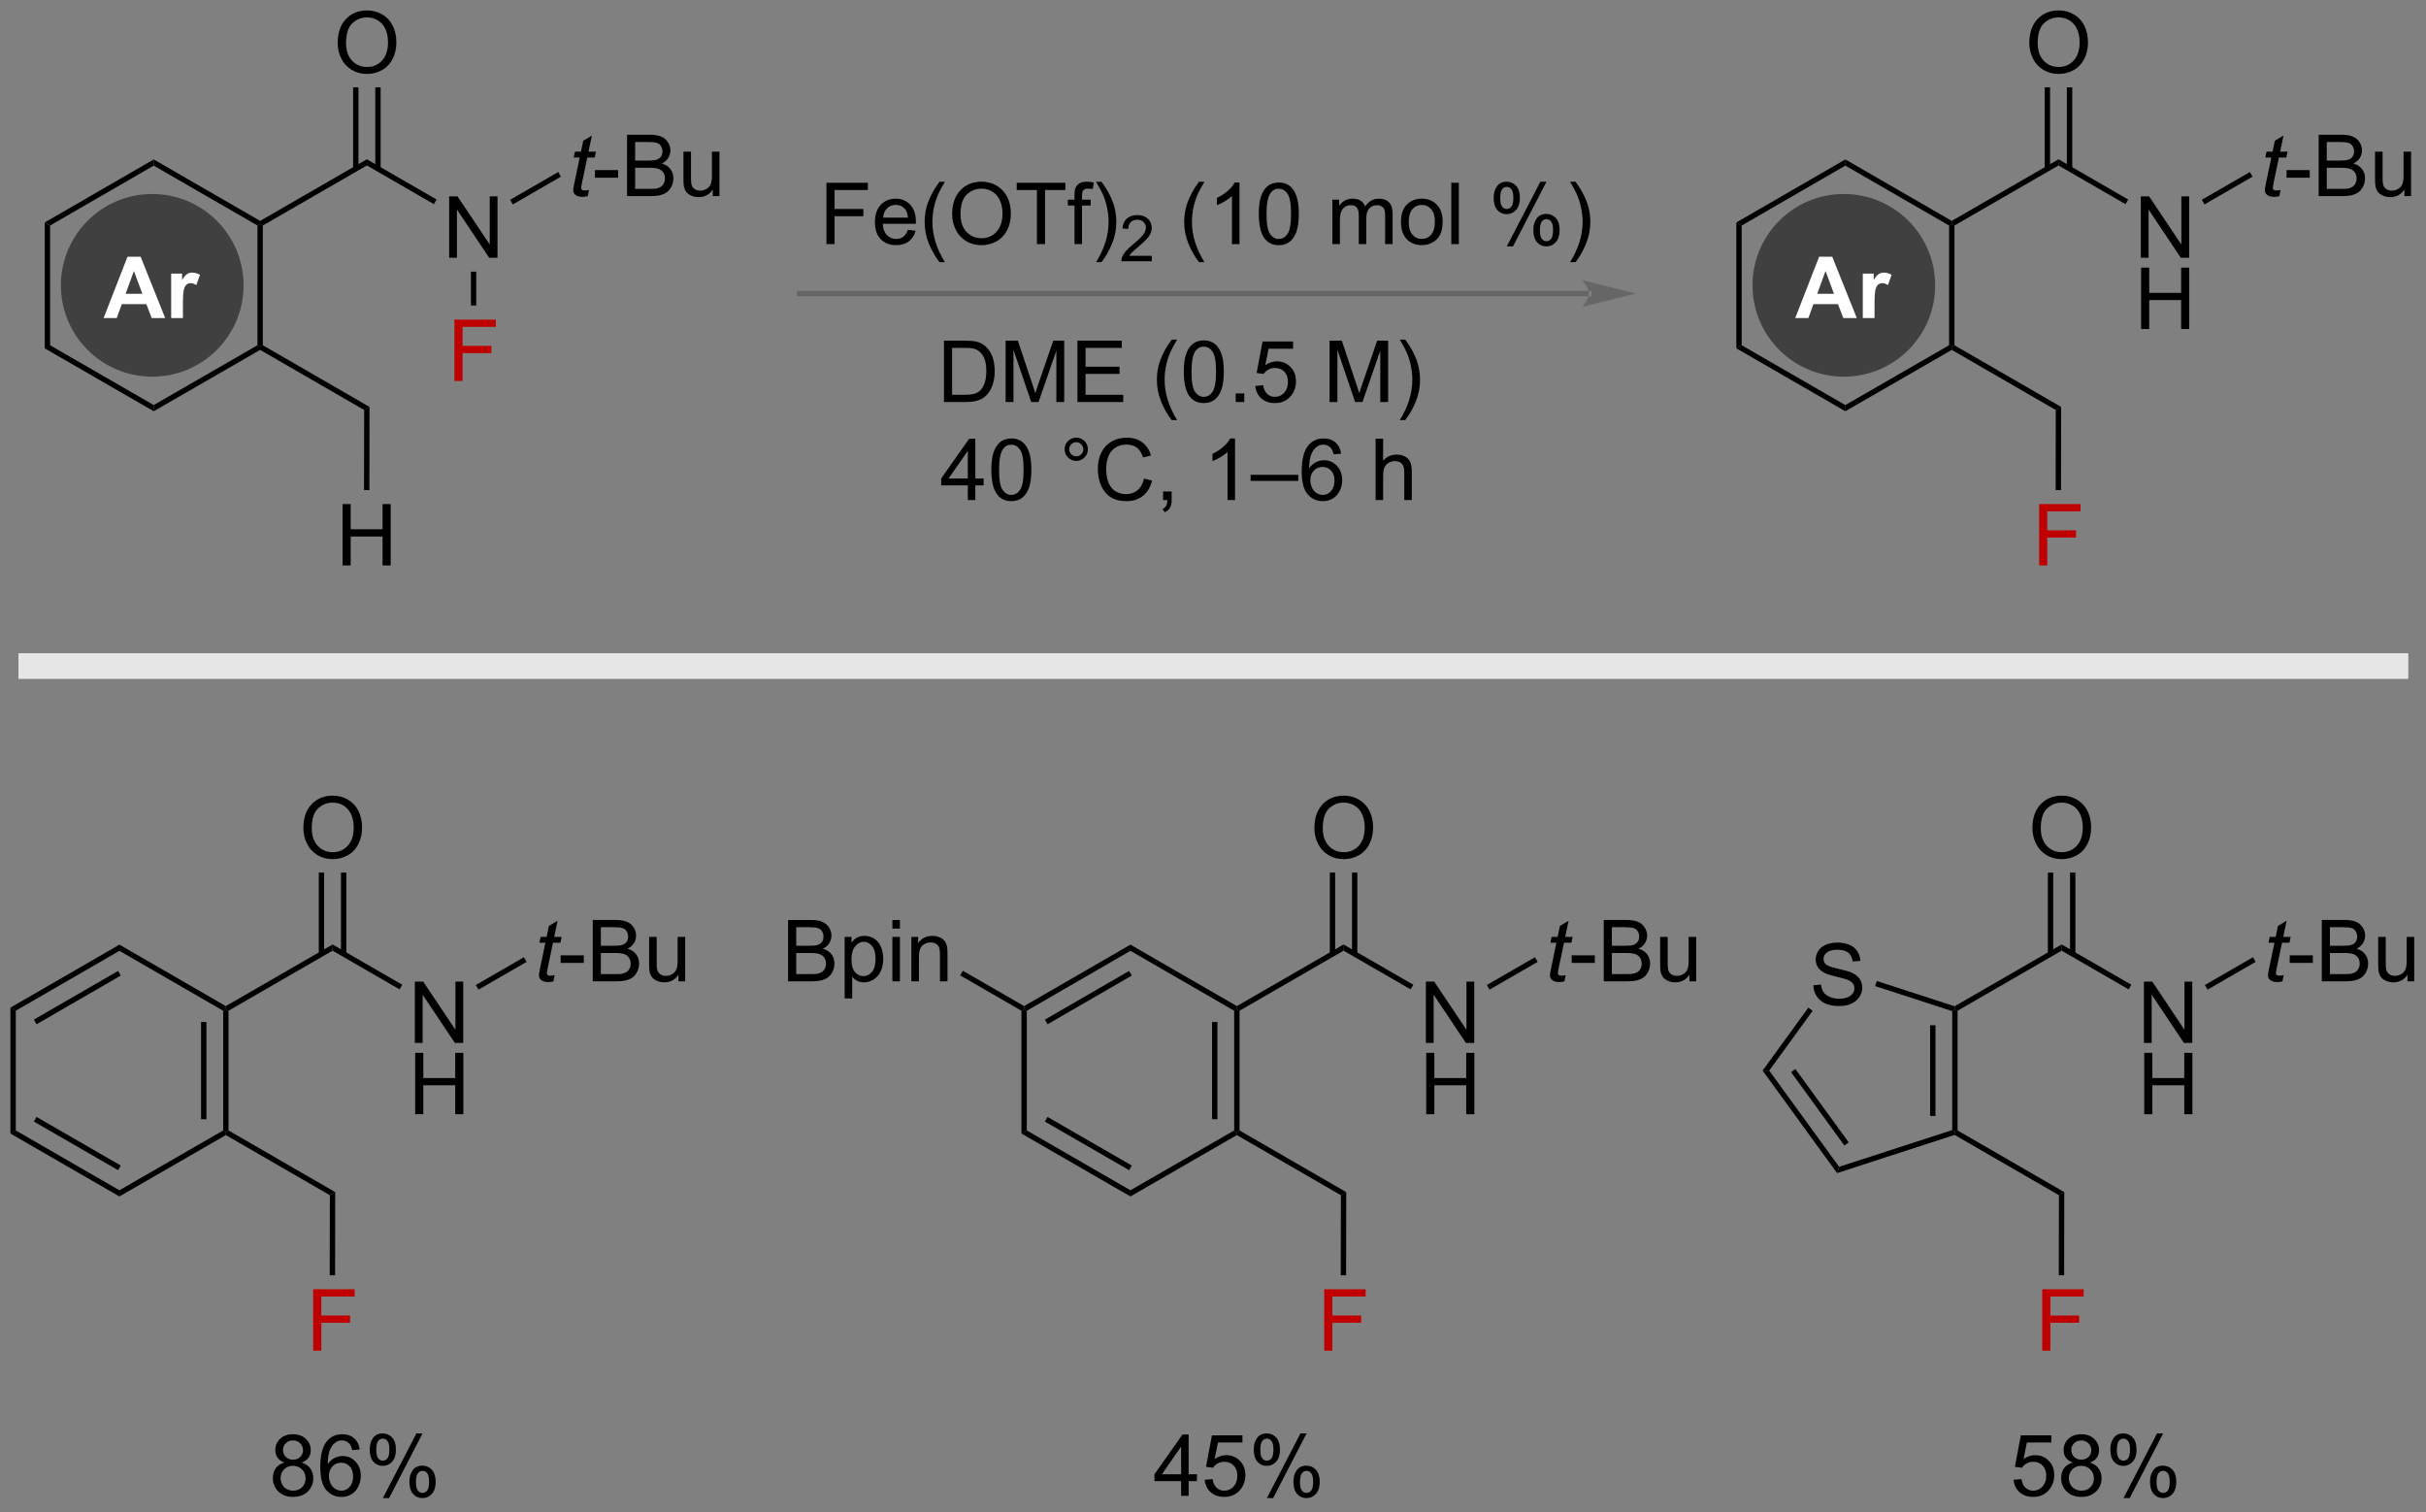 <?xml version="1.0" encoding="UTF-8"?>
<!DOCTYPE svg PUBLIC '-//W3C//DTD SVG 1.0//EN'
          'http://www.w3.org/TR/2001/REC-SVG-20010904/DTD/svg10.dtd'>
<svg stroke-dasharray="none" shape-rendering="auto" xmlns="http://www.w3.org/2000/svg" font-family="'Dialog'" text-rendering="auto" width="621" fill-opacity="1" color-interpolation="auto" color-rendering="auto" preserveAspectRatio="xMidYMid meet" font-size="12px" viewBox="0 0 621 387" fill="black" xmlns:xlink="http://www.w3.org/1999/xlink" stroke="black" image-rendering="auto" stroke-miterlimit="10" stroke-linecap="square" stroke-linejoin="miter" font-style="normal" stroke-width="1" height="387" stroke-dashoffset="0" font-weight="normal" stroke-opacity="1"
><rect x="0" y="0" width="621" height="387" fill="#808080" stroke="none"/><!--Generated by the Batik Graphics2D SVG Generator--><defs id="genericDefs"
  /><g
  ><defs id="defs1"
    ><clipPath clipPathUnits="userSpaceOnUse" id="clipPath1"
      ><path d="M0.646 1.611 L233.384 1.611 L233.384 146.402 L0.646 146.402 L0.646 1.611 Z"
      /></clipPath
      ><clipPath clipPathUnits="userSpaceOnUse" id="clipPath2"
      ><path d="M-0.972 15.345 L-0.972 156.11 L225.295 156.11 L225.295 15.345 Z"
      /></clipPath
    ></defs
    ><g transform="scale(2.667,2.667) translate(-0.646,-1.611) matrix(1.029,0,0,1.029,1.646,-14.173)"
    ><path d="M3.201 36.101 L3.701 36.389 L3.701 47.561 L3.201 47.849 Z" stroke="none" clip-path="url(#clipPath2)"
    /></g
    ><g transform="matrix(2.743,0,0,2.743,2.667,-42.09)"
    ><path d="M3.201 47.849 L3.701 47.561 L13.373 53.141 L13.373 53.719 Z" stroke="none" clip-path="url(#clipPath2)"
    /></g
    ><g transform="matrix(2.743,0,0,2.743,2.667,-42.09)"
    ><path d="M13.373 53.719 L13.373 53.141 L23.054 47.56 L23.304 47.705 L23.304 47.994 Z" stroke="none" clip-path="url(#clipPath2)"
    /></g
    ><g transform="matrix(2.743,0,0,2.743,2.667,-42.09)"
    ><path d="M23.554 47.561 L23.304 47.705 L23.054 47.56 L23.054 36.389 L23.304 36.245 L23.554 36.389 Z" stroke="none" clip-path="url(#clipPath2)"
    /></g
    ><g transform="matrix(2.743,0,0,2.743,2.667,-42.09)"
    ><path d="M23.304 35.956 L23.304 36.245 L23.054 36.389 L13.373 30.799 L13.373 30.221 Z" stroke="none" clip-path="url(#clipPath2)"
    /></g
    ><g transform="matrix(2.743,0,0,2.743,2.667,-42.09)"
    ><path d="M13.373 30.221 L13.373 30.799 L3.701 36.389 L3.201 36.101 Z" stroke="none" clip-path="url(#clipPath2)"
    /></g
    ><g fill="rgb(64,64,64)" transform="matrix(2.743,0,0,2.743,2.667,-42.09)" stroke="rgb(64,64,64)"
    ><path d="M13.233 50.243 C8.664 50.243 4.96 46.539 4.96 41.97 C4.96 37.401 8.664 33.697 13.233 33.697 C17.802 33.697 21.506 37.401 21.506 41.97 C21.506 46.539 17.802 50.243 13.233 50.243" stroke="none" clip-path="url(#clipPath2)"
    /></g
    ><g fill="rgb(64,64,64)" stroke-width="0.5" transform="matrix(2.743,0,0,2.743,2.667,-42.09)" stroke="rgb(64,64,64)"
    ><path fill="none" d="M13.233 50.243 C8.664 50.243 4.96 46.539 4.96 41.97 C4.96 37.401 8.664 33.697 13.233 33.697 C17.802 33.697 21.506 37.401 21.506 41.97 C21.506 46.539 17.802 50.243 13.233 50.243" clip-path="url(#clipPath2)"
    /></g
    ><g fill="white" transform="matrix(2.743,0,0,2.743,2.667,-42.09)" stroke="white"
    ><path d="M14.443 45.025 L13.185 45.025 L12.685 43.723 L10.396 43.723 L9.922 45.025 L8.696 45.025 L10.928 39.298 L12.149 39.298 L14.443 45.025 ZM12.313 42.759 L11.524 40.634 L10.75 42.759 L12.313 42.759 ZM16.098 45.025 L15.002 45.025 L15.002 40.877 L16.02 40.877 L16.02 41.465 Q16.283 41.048 16.491 40.916 Q16.7 40.783 16.965 40.783 Q17.34 40.783 17.689 40.989 L17.348 41.947 Q17.072 41.767 16.832 41.767 Q16.603 41.767 16.442 41.895 Q16.283 42.02 16.189 42.353 Q16.098 42.684 16.098 43.744 L16.098 45.025 Z" stroke="none" clip-path="url(#clipPath2)"
    /></g
    ><g transform="matrix(2.743,0,0,2.743,2.667,-42.09)"
    ><path d="M23.554 36.389 L23.304 36.245 L23.304 35.956 L33.264 30.207 L33.264 30.784 Z" stroke="none" clip-path="url(#clipPath2)"
    /></g
    ><g transform="matrix(2.743,0,0,2.743,2.667,-42.09)"
    ><path d="M40.944 39.396 L40.944 33.669 L41.722 33.669 L44.73 38.164 L44.73 33.669 L45.456 33.669 L45.456 39.396 L44.678 39.396 L41.67 34.896 L41.67 39.396 L40.944 39.396 Z" stroke="none" clip-path="url(#clipPath2)"
    /></g
    ><g transform="matrix(2.743,0,0,2.743,2.667,-42.09)"
    ><path d="M33.264 30.784 L33.264 30.207 L39.769 33.962 L39.519 34.395 Z" stroke="none" clip-path="url(#clipPath2)"
    /></g
    ><g transform="matrix(2.743,0,0,2.743,2.667,-42.09)"
    ><path d="M30.541 19.356 Q30.541 17.929 31.306 17.125 Q32.072 16.317 33.283 16.317 Q34.075 16.317 34.71 16.697 Q35.348 17.075 35.681 17.752 Q36.017 18.429 36.017 19.288 Q36.017 20.161 35.666 20.848 Q35.314 21.536 34.669 21.89 Q34.025 22.244 33.278 22.244 Q32.471 22.244 31.833 21.854 Q31.197 21.46 30.869 20.786 Q30.541 20.109 30.541 19.356 ZM31.322 19.367 Q31.322 20.403 31.877 21 Q32.434 21.593 33.275 21.593 Q34.13 21.593 34.681 20.992 Q35.236 20.39 35.236 19.286 Q35.236 18.585 34.999 18.065 Q34.762 17.544 34.306 17.257 Q33.853 16.968 33.286 16.968 Q32.481 16.968 31.9 17.523 Q31.322 18.075 31.322 19.367 Z" stroke="none" clip-path="url(#clipPath2)"
    /></g
    ><g transform="matrix(2.743,0,0,2.743,2.667,-42.09)"
    ><path d="M34.549 31.093 L34.549 23.498 L34.049 23.498 L34.049 31.093 ZM32.479 31.093 L32.479 23.498 L31.979 23.498 L31.979 31.093 Z" stroke="none" clip-path="url(#clipPath2)"
    /></g
    ><g transform="matrix(2.743,0,0,2.743,2.667,-42.09)"
    ><path d="M53.99 33.071 L53.873 33.651 Q53.618 33.716 53.381 33.716 Q52.959 33.716 52.709 33.508 Q52.522 33.352 52.522 33.084 Q52.522 32.946 52.623 32.453 L53.126 30.044 L52.568 30.044 L52.68 29.498 L53.24 29.498 L53.454 28.477 L54.264 27.99 L53.946 29.498 L54.641 29.498 L54.524 30.044 L53.834 30.044 L53.352 32.336 Q53.264 32.774 53.264 32.86 Q53.264 32.985 53.334 33.052 Q53.407 33.117 53.571 33.117 Q53.805 33.117 53.99 33.071 Z" stroke="none" clip-path="url(#clipPath2)"
    /></g
    ><g transform="matrix(2.743,0,0,2.743,2.667,-42.09)"
    ><path d="M54.549 31.927 L54.549 31.219 L56.708 31.219 L56.708 31.927 L54.549 31.927 ZM57.544 33.646 L57.544 27.919 L59.692 27.919 Q60.348 27.919 60.744 28.094 Q61.143 28.266 61.367 28.628 Q61.591 28.99 61.591 29.383 Q61.591 29.75 61.39 30.076 Q61.192 30.399 60.791 30.599 Q61.309 30.75 61.588 31.117 Q61.869 31.485 61.869 31.985 Q61.869 32.388 61.697 32.735 Q61.528 33.078 61.278 33.266 Q61.028 33.453 60.651 33.55 Q60.276 33.646 59.729 33.646 L57.544 33.646 ZM58.301 30.326 L59.541 30.326 Q60.044 30.326 60.263 30.258 Q60.551 30.172 60.697 29.974 Q60.846 29.774 60.846 29.474 Q60.846 29.188 60.708 28.972 Q60.572 28.756 60.317 28.675 Q60.065 28.594 59.447 28.594 L58.301 28.594 L58.301 30.326 ZM58.301 32.969 L59.729 32.969 Q60.096 32.969 60.244 32.943 Q60.505 32.896 60.679 32.787 Q60.856 32.677 60.968 32.469 Q61.083 32.258 61.083 31.985 Q61.083 31.664 60.919 31.43 Q60.755 31.193 60.463 31.097 Q60.174 31 59.627 31 L58.301 31 L58.301 32.969 ZM65.541 33.646 L65.541 33.037 Q65.057 33.74 64.223 33.74 Q63.856 33.74 63.538 33.599 Q63.221 33.459 63.065 33.245 Q62.911 33.032 62.848 32.724 Q62.807 32.516 62.807 32.068 L62.807 29.498 L63.51 29.498 L63.51 31.797 Q63.51 32.349 63.551 32.539 Q63.619 32.818 63.833 32.977 Q64.049 33.133 64.364 33.133 Q64.682 33.133 64.958 32.972 Q65.236 32.81 65.351 32.532 Q65.466 32.25 65.466 31.719 L65.466 29.498 L66.169 29.498 L66.169 33.646 L65.541 33.646 Z" stroke="none" clip-path="url(#clipPath2)"
    /></g
    ><g transform="matrix(2.743,0,0,2.743,2.667,-42.09)"
    ><path d="M46.884 34.421 L46.634 33.988 L51.122 31.397 L51.372 31.83 Z" stroke="none" clip-path="url(#clipPath2)"
    /></g
    ><g fill="rgb(190,0,0)" transform="matrix(2.743,0,0,2.743,2.667,-42.09)" stroke="rgb(190,0,0)"
    ><path d="M41.435 50.896 L41.435 45.169 L45.3 45.169 L45.3 45.844 L42.193 45.844 L42.193 47.617 L44.881 47.617 L44.881 48.294 L42.193 48.294 L42.193 50.896 L41.435 50.896 Z" stroke="none" clip-path="url(#clipPath2)"
    /></g
    ><g transform="matrix(2.743,0,0,2.743,2.667,-42.09)"
    ><path d="M42.973 40.696 L43.473 40.696 L43.472 43.861 L42.972 43.861 Z" stroke="none" clip-path="url(#clipPath2)"
    /></g
    ><g transform="matrix(2.743,0,0,2.743,2.667,-42.09)"
    ><path d="M23.304 47.994 L23.304 47.705 L23.554 47.561 L33.512 53.314 L33.011 53.602 Z" stroke="none" clip-path="url(#clipPath2)"
    /></g
    ><g transform="matrix(2.743,0,0,2.743,2.667,-42.09)"
    ><path d="M30.995 68.108 L30.995 62.382 L31.753 62.382 L31.753 64.733 L34.729 64.733 L34.729 62.382 L35.487 62.382 L35.487 68.108 L34.729 68.108 L34.729 65.408 L31.753 65.408 L31.753 68.108 L30.995 68.108 Z" stroke="none" clip-path="url(#clipPath2)"
    /></g
    ><g transform="matrix(2.743,0,0,2.743,2.667,-42.09)"
    ><path d="M33.011 53.602 L33.512 53.314 L33.499 61.074 L32.999 61.074 Z" stroke="none" clip-path="url(#clipPath2)"
    /></g
    ><g transform="matrix(2.743,0,0,2.743,2.667,-42.09)"
    ><path d="M161.063 36.101 L161.563 36.389 L161.563 47.561 L161.063 47.849 Z" stroke="none" clip-path="url(#clipPath2)"
    /></g
    ><g transform="matrix(2.743,0,0,2.743,2.667,-42.09)"
    ><path d="M161.063 47.849 L161.563 47.561 L171.235 53.141 L171.235 53.719 Z" stroke="none" clip-path="url(#clipPath2)"
    /></g
    ><g transform="matrix(2.743,0,0,2.743,2.667,-42.09)"
    ><path d="M171.235 53.719 L171.235 53.141 L180.916 47.56 L181.166 47.705 L181.166 47.994 Z" stroke="none" clip-path="url(#clipPath2)"
    /></g
    ><g transform="matrix(2.743,0,0,2.743,2.667,-42.09)"
    ><path d="M181.416 47.561 L181.166 47.705 L180.916 47.56 L180.916 36.389 L181.166 36.245 L181.416 36.389 Z" stroke="none" clip-path="url(#clipPath2)"
    /></g
    ><g transform="matrix(2.743,0,0,2.743,2.667,-42.09)"
    ><path d="M181.166 35.956 L181.166 36.245 L180.916 36.389 L171.235 30.799 L171.235 30.221 Z" stroke="none" clip-path="url(#clipPath2)"
    /></g
    ><g transform="matrix(2.743,0,0,2.743,2.667,-42.09)"
    ><path d="M171.235 30.221 L171.235 30.799 L161.563 36.389 L161.063 36.101 Z" stroke="none" clip-path="url(#clipPath2)"
    /></g
    ><g fill="rgb(64,64,64)" transform="matrix(2.743,0,0,2.743,2.667,-42.09)" stroke="rgb(64,64,64)"
    ><path d="M171.095 50.243 C166.526 50.243 162.822 46.539 162.822 41.97 C162.822 37.401 166.526 33.697 171.095 33.697 C175.664 33.697 179.368 37.401 179.368 41.97 C179.368 46.539 175.664 50.243 171.095 50.243" stroke="none" clip-path="url(#clipPath2)"
    /></g
    ><g fill="rgb(64,64,64)" stroke-width="0.5" transform="matrix(2.743,0,0,2.743,2.667,-42.09)" stroke="rgb(64,64,64)"
    ><path fill="none" d="M171.095 50.243 C166.526 50.243 162.822 46.539 162.822 41.97 C162.822 37.401 166.526 33.697 171.095 33.697 C175.664 33.697 179.368 37.401 179.368 41.97 C179.368 46.539 175.664 50.243 171.095 50.243" clip-path="url(#clipPath2)"
    /></g
    ><g fill="white" transform="matrix(2.743,0,0,2.743,2.667,-42.09)" stroke="white"
    ><path d="M172.305 45.025 L171.047 45.025 L170.547 43.723 L168.258 43.723 L167.784 45.025 L166.558 45.025 L168.79 39.298 L170.011 39.298 L172.305 45.025 ZM170.175 42.759 L169.386 40.634 L168.612 42.759 L170.175 42.759 ZM173.96 45.025 L172.864 45.025 L172.864 40.877 L173.882 40.877 L173.882 41.465 Q174.145 41.048 174.353 40.916 Q174.562 40.783 174.827 40.783 Q175.202 40.783 175.551 40.989 L175.21 41.947 Q174.934 41.767 174.694 41.767 Q174.465 41.767 174.304 41.895 Q174.145 42.02 174.051 42.353 Q173.96 42.684 173.96 43.744 L173.96 45.025 Z" stroke="none" clip-path="url(#clipPath2)"
    /></g
    ><g transform="matrix(2.743,0,0,2.743,2.667,-42.09)"
    ><path d="M181.416 36.389 L181.166 36.245 L181.166 35.956 L191.126 30.207 L191.126 30.784 Z" stroke="none" clip-path="url(#clipPath2)"
    /></g
    ><g transform="matrix(2.743,0,0,2.743,2.667,-42.09)"
    ><path d="M198.805 39.396 L198.805 33.669 L199.584 33.669 L202.592 38.164 L202.592 33.669 L203.319 33.669 L203.319 39.396 L202.54 39.396 L199.532 34.896 L199.532 39.396 L198.805 39.396 Z" stroke="none" clip-path="url(#clipPath2)"
    /></g
    ><g transform="matrix(2.743,0,0,2.743,2.667,-42.09)"
    ><path d="M198.837 46.046 L198.837 40.319 L199.595 40.319 L199.595 42.671 L202.571 42.671 L202.571 40.319 L203.329 40.319 L203.329 46.046 L202.571 46.046 L202.571 43.345 L199.595 43.345 L199.595 46.046 L198.837 46.046 Z" stroke="none" clip-path="url(#clipPath2)"
    /></g
    ><g transform="matrix(2.743,0,0,2.743,2.667,-42.09)"
    ><path d="M191.126 30.784 L191.126 30.207 L197.631 33.962 L197.38 34.395 Z" stroke="none" clip-path="url(#clipPath2)"
    /></g
    ><g transform="matrix(2.743,0,0,2.743,2.667,-42.09)"
    ><path d="M188.403 19.356 Q188.403 17.929 189.168 17.125 Q189.934 16.317 191.145 16.317 Q191.937 16.317 192.572 16.697 Q193.21 17.075 193.543 17.752 Q193.879 18.429 193.879 19.288 Q193.879 20.161 193.528 20.848 Q193.176 21.536 192.53 21.89 Q191.887 22.244 191.14 22.244 Q190.333 22.244 189.695 21.854 Q189.059 21.46 188.731 20.786 Q188.403 20.109 188.403 19.356 ZM189.184 19.367 Q189.184 20.403 189.739 21 Q190.296 21.593 191.137 21.593 Q191.991 21.593 192.543 20.992 Q193.098 20.39 193.098 19.286 Q193.098 18.585 192.861 18.065 Q192.624 17.544 192.168 17.257 Q191.715 16.968 191.148 16.968 Q190.343 16.968 189.762 17.523 Q189.184 18.075 189.184 19.367 Z" stroke="none" clip-path="url(#clipPath2)"
    /></g
    ><g transform="matrix(2.743,0,0,2.743,2.667,-42.09)"
    ><path d="M192.411 31.093 L192.411 23.498 L191.911 23.498 L191.911 31.093 ZM190.341 31.093 L190.341 23.498 L189.841 23.498 L189.841 31.093 Z" stroke="none" clip-path="url(#clipPath2)"
    /></g
    ><g transform="matrix(2.743,0,0,2.743,2.667,-42.09)"
    ><path d="M211.852 33.071 L211.735 33.651 Q211.48 33.716 211.243 33.716 Q210.821 33.716 210.571 33.508 Q210.383 33.352 210.383 33.084 Q210.383 32.946 210.485 32.453 L210.988 30.044 L210.43 30.044 L210.542 29.498 L211.102 29.498 L211.316 28.477 L212.126 27.99 L211.808 29.498 L212.503 29.498 L212.386 30.044 L211.696 30.044 L211.214 32.336 Q211.126 32.774 211.126 32.86 Q211.126 32.985 211.196 33.052 Q211.269 33.117 211.433 33.117 Q211.667 33.117 211.852 33.071 Z" stroke="none" clip-path="url(#clipPath2)"
    /></g
    ><g transform="matrix(2.743,0,0,2.743,2.667,-42.09)"
    ><path d="M212.411 31.927 L212.411 31.219 L214.57 31.219 L214.57 31.927 L212.411 31.927 ZM215.406 33.646 L215.406 27.919 L217.554 27.919 Q218.21 27.919 218.606 28.094 Q219.005 28.266 219.228 28.628 Q219.452 28.99 219.452 29.383 Q219.452 29.75 219.252 30.076 Q219.054 30.399 218.653 30.599 Q219.171 30.75 219.45 31.117 Q219.731 31.485 219.731 31.985 Q219.731 32.388 219.559 32.735 Q219.39 33.078 219.14 33.266 Q218.89 33.453 218.512 33.55 Q218.137 33.646 217.59 33.646 L215.406 33.646 ZM216.163 30.326 L217.403 30.326 Q217.906 30.326 218.124 30.258 Q218.413 30.172 218.559 29.974 Q218.708 29.774 218.708 29.474 Q218.708 29.188 218.57 28.972 Q218.434 28.756 218.179 28.675 Q217.926 28.594 217.309 28.594 L216.163 28.594 L216.163 30.326 ZM216.163 32.969 L217.59 32.969 Q217.958 32.969 218.106 32.943 Q218.367 32.896 218.541 32.787 Q218.718 32.677 218.83 32.469 Q218.945 32.258 218.945 31.985 Q218.945 31.664 218.781 31.43 Q218.617 31.193 218.325 31.097 Q218.036 31 217.489 31 L216.163 31 L216.163 32.969 ZM223.403 33.646 L223.403 33.037 Q222.919 33.74 222.085 33.74 Q221.718 33.74 221.4 33.599 Q221.083 33.459 220.926 33.245 Q220.773 33.032 220.71 32.724 Q220.669 32.516 220.669 32.068 L220.669 29.498 L221.372 29.498 L221.372 31.797 Q221.372 32.349 221.413 32.539 Q221.481 32.818 221.695 32.977 Q221.911 33.133 222.226 33.133 Q222.544 33.133 222.82 32.972 Q223.098 32.81 223.213 32.532 Q223.327 32.25 223.327 31.719 L223.327 29.498 L224.031 29.498 L224.031 33.646 L223.403 33.646 Z" stroke="none" clip-path="url(#clipPath2)"
    /></g
    ><g transform="matrix(2.743,0,0,2.743,2.667,-42.09)"
    ><path d="M204.746 34.421 L204.496 33.988 L208.984 31.397 L209.233 31.83 Z" stroke="none" clip-path="url(#clipPath2)"
    /></g
    ><g transform="matrix(2.743,0,0,2.743,2.667,-42.09)"
    ><path d="M181.166 47.994 L181.166 47.705 L181.416 47.561 L191.374 53.314 L190.873 53.602 Z" stroke="none" clip-path="url(#clipPath2)"
    /></g
    ><g fill="rgb(192,0,0)" transform="matrix(2.743,0,0,2.743,2.667,-42.09)" stroke="rgb(192,0,0)"
    ><path d="M189.318 68.108 L189.318 62.382 L193.182 62.382 L193.182 63.056 L190.076 63.056 L190.076 64.83 L192.763 64.83 L192.763 65.507 L190.076 65.507 L190.076 68.108 L189.318 68.108 Z" stroke="none" clip-path="url(#clipPath2)"
    /></g
    ><g transform="matrix(2.743,0,0,2.743,2.667,-42.09)"
    ><path d="M190.873 53.602 L191.374 53.314 L191.361 61.074 L190.861 61.074 Z" stroke="none" clip-path="url(#clipPath2)"
    /></g
    ><g fill="rgb(102,102,102)" transform="matrix(2.743,0,0,2.743,2.667,-42.09)" stroke="rgb(102,102,102)"
    ><path d="M147.308 42.986 L147.308 42.986 L73.645 42.986 L73.395 42.986 L73.395 42.486 L73.645 42.486 L147.308 42.486 L147.558 42.486 L147.558 42.986 ZM151.683 42.736 L146.683 41.486 C146.683 41.486 147.308 42.189 147.308 42.736 C147.308 43.283 146.683 43.986 146.683 43.986 Z" stroke="none" clip-path="url(#clipPath2)"
    /></g
    ><g transform="matrix(2.743,0,0,2.743,2.667,-42.09)"
    ><path d="M87.119 52.858 L87.119 47.132 L89.093 47.132 Q89.759 47.132 90.111 47.213 Q90.603 47.327 90.952 47.624 Q91.405 48.007 91.629 48.603 Q91.853 49.197 91.853 49.963 Q91.853 50.616 91.699 51.121 Q91.548 51.624 91.309 51.955 Q91.072 52.283 90.788 52.473 Q90.507 52.663 90.106 52.762 Q89.704 52.858 89.186 52.858 L87.119 52.858 ZM87.876 52.181 L89.1 52.181 Q89.665 52.181 89.988 52.077 Q90.311 51.971 90.501 51.78 Q90.772 51.51 90.921 51.056 Q91.072 50.601 91.072 49.952 Q91.072 49.054 90.777 48.572 Q90.483 48.088 90.061 47.924 Q89.757 47.806 89.079 47.806 L87.876 47.806 L87.876 52.181 ZM92.873 52.858 L92.873 47.132 L94.013 47.132 L95.37 51.187 Q95.557 51.752 95.643 52.033 Q95.74 51.721 95.948 51.116 L97.318 47.132 L98.339 47.132 L98.339 52.858 L97.607 52.858 L97.607 48.064 L95.943 52.858 L95.26 52.858 L93.604 47.983 L93.604 52.858 L92.873 52.858 ZM99.576 52.858 L99.576 47.132 L103.716 47.132 L103.716 47.806 L100.333 47.806 L100.333 49.562 L103.503 49.562 L103.503 50.233 L100.333 50.233 L100.333 52.181 L103.849 52.181 L103.849 52.858 L99.576 52.858 ZM108.374 54.543 Q107.79 53.809 107.387 52.825 Q106.986 51.838 106.986 50.783 Q106.986 49.853 107.288 49.002 Q107.639 48.015 108.374 47.033 L108.876 47.033 Q108.405 47.846 108.251 48.194 Q108.014 48.733 107.876 49.319 Q107.71 50.049 107.71 50.788 Q107.71 52.666 108.876 54.543 L108.374 54.543 ZM109.499 50.033 Q109.499 49.017 109.707 48.4 Q109.915 47.78 110.327 47.444 Q110.741 47.108 111.366 47.108 Q111.827 47.108 112.173 47.293 Q112.522 47.478 112.749 47.83 Q112.975 48.179 113.103 48.681 Q113.233 49.181 113.233 50.033 Q113.233 51.041 113.025 51.661 Q112.819 52.28 112.405 52.619 Q111.994 52.958 111.366 52.958 Q110.538 52.958 110.064 52.361 Q109.499 51.648 109.499 50.033 ZM110.22 50.033 Q110.22 51.444 110.551 51.911 Q110.882 52.377 111.366 52.377 Q111.85 52.377 112.178 51.908 Q112.509 51.439 112.509 50.033 Q112.509 48.619 112.178 48.155 Q111.85 47.689 111.358 47.689 Q110.874 47.689 110.585 48.101 Q110.22 48.624 110.22 50.033 ZM114.341 52.858 L114.341 52.056 L115.143 52.056 L115.143 52.858 L114.341 52.858 ZM116.171 51.358 L116.908 51.296 Q116.991 51.835 117.288 52.106 Q117.587 52.377 118.009 52.377 Q118.517 52.377 118.869 51.994 Q119.22 51.611 119.22 50.978 Q119.22 50.377 118.882 50.03 Q118.546 49.681 117.999 49.681 Q117.658 49.681 117.384 49.838 Q117.111 49.991 116.954 50.236 L116.296 50.15 L116.85 47.21 L119.697 47.21 L119.697 47.882 L117.413 47.882 L117.103 49.421 Q117.619 49.062 118.186 49.062 Q118.936 49.062 119.452 49.583 Q119.968 50.101 119.968 50.916 Q119.968 51.694 119.514 52.26 Q118.962 52.958 118.009 52.958 Q117.228 52.958 116.733 52.52 Q116.241 52.08 116.171 51.358 ZM123.103 52.858 L123.103 47.132 L124.244 47.132 L125.6 51.187 Q125.788 51.752 125.874 52.033 Q125.97 51.721 126.178 51.116 L127.548 47.132 L128.569 47.132 L128.569 52.858 L127.837 52.858 L127.837 48.064 L126.173 52.858 L125.491 52.858 L123.835 47.983 L123.835 52.858 L123.103 52.858 ZM130.163 54.543 L129.658 54.543 Q130.827 52.666 130.827 50.788 Q130.827 50.054 130.658 49.33 Q130.525 48.744 130.288 48.205 Q130.134 47.853 129.658 47.033 L130.163 47.033 Q130.897 48.015 131.249 49.002 Q131.548 49.853 131.548 50.783 Q131.548 51.838 131.145 52.825 Q130.741 53.809 130.163 54.543 Z" stroke="none" clip-path="url(#clipPath2)"
    /></g
    ><g transform="matrix(2.743,0,0,2.743,2.667,-42.09)"
    ><path d="M89.343 62.008 L89.343 60.636 L86.859 60.636 L86.859 59.993 L89.473 56.282 L90.046 56.282 L90.046 59.993 L90.82 59.993 L90.82 60.636 L90.046 60.636 L90.046 62.008 L89.343 62.008 ZM89.343 59.993 L89.343 57.41 L87.552 59.993 L89.343 59.993 ZM91.54 59.183 Q91.54 58.167 91.748 57.55 Q91.957 56.93 92.368 56.594 Q92.782 56.258 93.407 56.258 Q93.868 56.258 94.214 56.443 Q94.563 56.628 94.79 56.98 Q95.016 57.329 95.144 57.831 Q95.274 58.331 95.274 59.183 Q95.274 60.191 95.066 60.811 Q94.86 61.43 94.446 61.769 Q94.035 62.108 93.407 62.108 Q92.579 62.108 92.105 61.511 Q91.54 60.798 91.54 59.183 ZM92.261 59.183 Q92.261 60.594 92.592 61.061 Q92.923 61.527 93.407 61.527 Q93.891 61.527 94.219 61.058 Q94.55 60.589 94.55 59.183 Q94.55 57.769 94.219 57.305 Q93.891 56.839 93.399 56.839 Q92.915 56.839 92.626 57.251 Q92.261 57.774 92.261 59.183 ZM98.378 57.266 Q98.378 56.816 98.696 56.501 Q99.016 56.183 99.462 56.183 Q99.915 56.183 100.23 56.501 Q100.548 56.816 100.548 57.266 Q100.548 57.714 100.227 58.035 Q99.91 58.352 99.462 58.352 Q99.016 58.352 98.696 58.037 Q98.378 57.719 98.378 57.266 ZM98.805 57.266 Q98.805 57.54 98.998 57.733 Q99.191 57.925 99.464 57.925 Q99.735 57.925 99.928 57.733 Q100.121 57.54 100.121 57.266 Q100.121 56.993 99.928 56.8 Q99.735 56.605 99.464 56.605 Q99.191 56.605 98.998 56.8 Q98.805 56.993 98.805 57.266 ZM105.781 60.001 L106.539 60.191 Q106.302 61.126 105.682 61.618 Q105.062 62.108 104.169 62.108 Q103.242 62.108 102.661 61.73 Q102.083 61.352 101.778 60.639 Q101.476 59.923 101.476 59.102 Q101.476 58.206 101.817 57.542 Q102.161 56.876 102.791 56.529 Q103.421 56.183 104.179 56.183 Q105.039 56.183 105.624 56.62 Q106.21 57.058 106.442 57.852 L105.695 58.027 Q105.497 57.402 105.117 57.118 Q104.739 56.831 104.164 56.831 Q103.505 56.831 103.059 57.149 Q102.617 57.464 102.437 57.998 Q102.257 58.532 102.257 59.097 Q102.257 59.829 102.471 60.373 Q102.684 60.917 103.132 61.188 Q103.583 61.456 104.106 61.456 Q104.742 61.456 105.182 61.089 Q105.624 60.722 105.781 60.001 ZM107.566 62.008 L107.566 61.206 L108.368 61.206 L108.368 62.008 Q108.368 62.451 108.212 62.722 Q108.055 62.993 107.714 63.141 L107.519 62.842 Q107.743 62.743 107.847 62.553 Q107.954 62.365 107.964 62.008 L107.566 62.008 ZM114.282 62.008 L113.579 62.008 L113.579 57.527 Q113.324 57.769 112.912 58.011 Q112.501 58.253 112.173 58.376 L112.173 57.696 Q112.761 57.417 113.201 57.024 Q113.644 56.628 113.829 56.258 L114.282 56.258 L114.282 62.008 ZM115.734 60.219 L115.734 59.652 L120.184 59.652 L120.184 60.219 L115.734 60.219 ZM124.18 57.683 L123.48 57.738 Q123.386 57.324 123.214 57.136 Q122.93 56.837 122.511 56.837 Q122.175 56.837 121.923 57.024 Q121.589 57.266 121.397 57.733 Q121.207 58.196 121.199 59.055 Q121.454 58.667 121.821 58.48 Q122.188 58.292 122.589 58.292 Q123.293 58.292 123.787 58.811 Q124.282 59.329 124.282 60.149 Q124.282 60.688 124.048 61.152 Q123.816 61.613 123.41 61.86 Q123.003 62.108 122.488 62.108 Q121.61 62.108 121.055 61.462 Q120.501 60.813 120.501 59.329 Q120.501 57.667 121.113 56.915 Q121.649 56.258 122.555 56.258 Q123.23 56.258 123.662 56.639 Q124.094 57.016 124.18 57.683 ZM121.308 60.152 Q121.308 60.516 121.462 60.85 Q121.618 61.18 121.894 61.355 Q122.173 61.527 122.477 61.527 Q122.923 61.527 123.243 61.167 Q123.563 60.808 123.563 60.191 Q123.563 59.597 123.246 59.256 Q122.93 58.915 122.449 58.915 Q121.972 58.915 121.639 59.256 Q121.308 59.597 121.308 60.152 ZM127.399 62.008 L127.399 56.282 L128.102 56.282 L128.102 58.337 Q128.595 57.766 129.345 57.766 Q129.805 57.766 130.144 57.949 Q130.485 58.128 130.631 58.449 Q130.777 58.769 130.777 59.378 L130.777 62.008 L130.074 62.008 L130.074 59.378 Q130.074 58.852 129.845 58.613 Q129.618 58.37 129.199 58.37 Q128.886 58.37 128.61 58.535 Q128.337 58.696 128.22 58.975 Q128.102 59.251 128.102 59.738 L128.102 62.008 L127.399 62.008 Z" stroke="none" clip-path="url(#clipPath2)"
    /></g
    ><g fill="rgb(230,230,230)" transform="matrix(2.743,0,0,2.743,2.667,-42.09)" stroke="rgb(230,230,230)"
    ><path d="M1 76.568 L223.502 76.568 L223.502 78.426 L1 78.426 Z" stroke="none" clip-path="url(#clipPath2)"
    /></g
    ><g fill="rgb(230,230,230)" stroke-width="0.5" transform="matrix(2.743,0,0,2.743,2.667,-42.09)" stroke="rgb(230,230,230)"
    ><path fill="none" d="M1 76.568 L223.502 76.568 L223.502 78.426 L1 78.426 Z" clip-path="url(#clipPath2)"
    /></g
    ><g fill="rgb(230,230,230)" stroke-width="0.5" transform="matrix(2.743,0,0,2.743,2.667,-42.09)" stroke="rgb(230,230,230)"
    ><path fill="none" d="M1 76.568 L223.502 76.568 L223.502 78.426 L1 78.426 Z" clip-path="url(#clipPath2)"
    /></g
    ><g transform="matrix(2.743,0,0,2.743,2.667,-42.09)"
    ><path d="M0 109.37 L0.5 109.659 L0.5 120.83 L0 121.119 Z" stroke="none" clip-path="url(#clipPath2)"
    /></g
    ><g transform="matrix(2.743,0,0,2.743,2.667,-42.09)"
    ><path d="M0 121.119 L0.5 120.83 L10.171 126.411 L10.171 126.988 ZM2.187 120 L10.047 124.536 L10.297 124.103 L2.437 119.567 Z" stroke="none" clip-path="url(#clipPath2)"
    /></g
    ><g transform="matrix(2.743,0,0,2.743,2.667,-42.09)"
    ><path d="M10.171 126.988 L10.171 126.411 L19.853 120.83 L20.103 120.975 L20.103 121.263 Z" stroke="none" clip-path="url(#clipPath2)"
    /></g
    ><g transform="matrix(2.743,0,0,2.743,2.667,-42.09)"
    ><path d="M20.353 120.83 L20.103 120.975 L19.853 120.83 L19.853 109.659 L20.103 109.515 L20.353 109.659 ZM18.29 119.783 L18.29 110.705 L17.79 110.705 L17.79 119.783 Z" stroke="none" clip-path="url(#clipPath2)"
    /></g
    ><g transform="matrix(2.743,0,0,2.743,2.667,-42.09)"
    ><path d="M20.103 109.226 L20.103 109.515 L19.853 109.659 L10.171 104.068 L10.171 103.491 Z" stroke="none" clip-path="url(#clipPath2)"
    /></g
    ><g transform="matrix(2.743,0,0,2.743,2.667,-42.09)"
    ><path d="M10.171 103.491 L10.171 104.068 L0.5 109.659 L0 109.37 ZM10.047 105.945 L2.188 110.488 L2.438 110.921 L10.297 106.378 Z" stroke="none" clip-path="url(#clipPath2)"
    /></g
    ><g transform="matrix(2.743,0,0,2.743,2.667,-42.09)"
    ><path d="M20.353 109.659 L20.103 109.515 L20.103 109.226 L30.062 103.476 L30.062 104.054 Z" stroke="none" clip-path="url(#clipPath2)"
    /></g
    ><g transform="matrix(2.743,0,0,2.743,2.667,-42.09)"
    ><path d="M37.742 112.665 L37.742 106.939 L38.521 106.939 L41.529 111.434 L41.529 106.939 L42.255 106.939 L42.255 112.665 L41.477 112.665 L38.469 108.165 L38.469 112.665 L37.742 112.665 Z" stroke="none" clip-path="url(#clipPath2)"
    /></g
    ><g transform="matrix(2.743,0,0,2.743,2.667,-42.09)"
    ><path d="M37.773 119.315 L37.773 113.589 L38.531 113.589 L38.531 115.94 L41.508 115.94 L41.508 113.589 L42.266 113.589 L42.266 119.315 L41.508 119.315 L41.508 116.615 L38.531 116.615 L38.531 119.315 L37.773 119.315 Z" stroke="none" clip-path="url(#clipPath2)"
    /></g
    ><g transform="matrix(2.743,0,0,2.743,2.667,-42.09)"
    ><path d="M30.062 104.054 L30.062 103.476 L36.567 107.232 L36.317 107.665 Z" stroke="none" clip-path="url(#clipPath2)"
    /></g
    ><g transform="matrix(2.743,0,0,2.743,2.667,-42.09)"
    ><path d="M27.339 92.626 Q27.339 91.199 28.105 90.394 Q28.871 89.587 30.082 89.587 Q30.873 89.587 31.509 89.967 Q32.147 90.345 32.48 91.022 Q32.816 91.699 32.816 92.558 Q32.816 93.431 32.464 94.118 Q32.113 94.806 31.467 95.16 Q30.824 95.514 30.076 95.514 Q29.269 95.514 28.631 95.123 Q27.996 94.73 27.668 94.056 Q27.339 93.379 27.339 92.626 ZM28.121 92.636 Q28.121 93.673 28.675 94.269 Q29.233 94.863 30.074 94.863 Q30.928 94.863 31.48 94.261 Q32.035 93.66 32.035 92.556 Q32.035 91.855 31.798 91.334 Q31.561 90.813 31.105 90.527 Q30.652 90.238 30.084 90.238 Q29.279 90.238 28.699 90.793 Q28.121 91.345 28.121 92.636 Z" stroke="none" clip-path="url(#clipPath2)"
    /></g
    ><g transform="matrix(2.743,0,0,2.743,2.667,-42.09)"
    ><path d="M31.347 104.363 L31.348 96.767 L30.848 96.767 L30.847 104.363 ZM29.277 104.362 L29.278 96.767 L28.778 96.767 L28.777 104.362 Z" stroke="none" clip-path="url(#clipPath2)"
    /></g
    ><g transform="matrix(2.743,0,0,2.743,2.667,-42.09)"
    ><path d="M20.103 121.263 L20.103 120.975 L20.353 120.83 L30.31 126.584 L29.81 126.872 Z" stroke="none" clip-path="url(#clipPath2)"
    /></g
    ><g fill="rgb(192,0,0)" transform="matrix(2.743,0,0,2.743,2.667,-42.09)" stroke="rgb(192,0,0)"
    ><path d="M28.254 141.378 L28.254 135.651 L32.119 135.651 L32.119 136.326 L29.012 136.326 L29.012 138.099 L31.7 138.099 L31.7 138.776 L29.012 138.776 L29.012 141.378 L28.254 141.378 Z" stroke="none" clip-path="url(#clipPath2)"
    /></g
    ><g transform="matrix(2.743,0,0,2.743,2.667,-42.09)"
    ><path d="M29.81 126.872 L30.31 126.584 L30.298 134.344 L29.798 134.343 Z" stroke="none" clip-path="url(#clipPath2)"
    /></g
    ><g transform="matrix(2.743,0,0,2.743,2.667,-42.09)"
    ><path d="M50.789 106.34 L50.672 106.921 Q50.416 106.986 50.179 106.986 Q49.758 106.986 49.508 106.778 Q49.32 106.621 49.32 106.353 Q49.32 106.215 49.422 105.723 L49.924 103.314 L49.367 103.314 L49.479 102.767 L50.039 102.767 L50.252 101.746 L51.062 101.26 L50.745 102.767 L51.44 102.767 L51.323 103.314 L50.633 103.314 L50.151 105.606 Q50.062 106.043 50.062 106.129 Q50.062 106.254 50.133 106.322 Q50.206 106.387 50.37 106.387 Q50.604 106.387 50.789 106.34 Z" stroke="none" clip-path="url(#clipPath2)"
    /></g
    ><g transform="matrix(2.743,0,0,2.743,2.667,-42.09)"
    ><path d="M51.347 105.197 L51.347 104.489 L53.506 104.489 L53.506 105.197 L51.347 105.197 ZM54.342 106.916 L54.342 101.189 L56.491 101.189 Q57.147 101.189 57.543 101.364 Q57.941 101.536 58.165 101.898 Q58.389 102.26 58.389 102.653 Q58.389 103.02 58.189 103.346 Q57.991 103.668 57.59 103.869 Q58.108 104.02 58.386 104.387 Q58.668 104.754 58.668 105.254 Q58.668 105.658 58.496 106.004 Q58.327 106.348 58.077 106.536 Q57.827 106.723 57.449 106.82 Q57.074 106.916 56.527 106.916 L54.342 106.916 ZM55.1 103.596 L56.34 103.596 Q56.842 103.596 57.061 103.528 Q57.35 103.442 57.496 103.244 Q57.644 103.043 57.644 102.744 Q57.644 102.457 57.506 102.241 Q57.371 102.025 57.116 101.945 Q56.863 101.864 56.246 101.864 L55.1 101.864 L55.1 103.596 ZM55.1 106.239 L56.527 106.239 Q56.894 106.239 57.043 106.213 Q57.303 106.166 57.478 106.056 Q57.655 105.947 57.767 105.739 Q57.881 105.528 57.881 105.254 Q57.881 104.934 57.717 104.7 Q57.553 104.463 57.261 104.366 Q56.972 104.27 56.425 104.27 L55.1 104.27 L55.1 106.239 ZM62.34 106.916 L62.34 106.306 Q61.855 107.01 61.022 107.01 Q60.655 107.01 60.337 106.869 Q60.019 106.728 59.863 106.515 Q59.709 106.301 59.647 105.994 Q59.605 105.786 59.605 105.338 L59.605 102.767 L60.308 102.767 L60.308 105.067 Q60.308 105.619 60.35 105.809 Q60.418 106.088 60.631 106.246 Q60.847 106.403 61.163 106.403 Q61.48 106.403 61.756 106.241 Q62.035 106.08 62.15 105.801 Q62.264 105.52 62.264 104.989 L62.264 102.767 L62.967 102.767 L62.967 106.916 L62.34 106.916 Z" stroke="none" clip-path="url(#clipPath2)"
    /></g
    ><g transform="matrix(2.743,0,0,2.743,2.667,-42.09)"
    ><path d="M43.683 107.69 L43.433 107.257 L47.92 104.667 L48.17 105.1 Z" stroke="none" clip-path="url(#clipPath2)"
    /></g
    ><g transform="matrix(2.743,0,0,2.743,2.667,-42.09)"
    ><path d="M25.579 151.82 Q25.141 151.661 24.93 151.364 Q24.72 151.067 24.72 150.653 Q24.72 150.028 25.167 149.604 Q25.618 149.177 26.365 149.177 Q27.115 149.177 27.571 149.611 Q28.029 150.046 28.029 150.671 Q28.029 151.07 27.818 151.367 Q27.61 151.661 27.186 151.82 Q27.712 151.992 27.988 152.374 Q28.264 152.757 28.264 153.288 Q28.264 154.023 27.743 154.525 Q27.225 155.025 26.376 155.025 Q25.529 155.025 25.009 154.523 Q24.49 154.02 24.49 153.27 Q24.49 152.71 24.772 152.335 Q25.055 151.958 25.579 151.82 ZM25.438 150.63 Q25.438 151.036 25.699 151.294 Q25.962 151.552 26.381 151.552 Q26.787 151.552 27.045 151.296 Q27.305 151.038 27.305 150.669 Q27.305 150.281 27.037 150.018 Q26.772 149.755 26.373 149.755 Q25.97 149.755 25.704 150.012 Q25.438 150.27 25.438 150.63 ZM25.212 153.273 Q25.212 153.575 25.355 153.856 Q25.498 154.137 25.779 154.291 Q26.061 154.445 26.384 154.445 Q26.889 154.445 27.217 154.122 Q27.545 153.796 27.545 153.296 Q27.545 152.788 27.206 152.458 Q26.868 152.124 26.36 152.124 Q25.865 152.124 25.537 152.452 Q25.212 152.781 25.212 153.273 ZM32.596 150.601 L31.895 150.656 Q31.802 150.242 31.63 150.054 Q31.346 149.755 30.927 149.755 Q30.591 149.755 30.338 149.942 Q30.005 150.184 29.812 150.65 Q29.622 151.114 29.614 151.973 Q29.869 151.585 30.236 151.398 Q30.604 151.21 31.005 151.21 Q31.708 151.21 32.203 151.729 Q32.697 152.247 32.697 153.067 Q32.697 153.606 32.463 154.07 Q32.231 154.531 31.825 154.778 Q31.419 155.025 30.903 155.025 Q30.026 155.025 29.471 154.38 Q28.916 153.731 28.916 152.247 Q28.916 150.585 29.528 149.833 Q30.064 149.177 30.971 149.177 Q31.645 149.177 32.078 149.557 Q32.51 149.934 32.596 150.601 ZM29.723 153.07 Q29.723 153.434 29.877 153.768 Q30.033 154.098 30.309 154.273 Q30.588 154.445 30.893 154.445 Q31.338 154.445 31.658 154.085 Q31.979 153.726 31.979 153.109 Q31.979 152.515 31.661 152.174 Q31.346 151.833 30.864 151.833 Q30.387 151.833 30.054 152.174 Q29.723 152.515 29.723 153.07 ZM33.529 150.575 Q33.529 149.96 33.837 149.531 Q34.147 149.101 34.733 149.101 Q35.272 149.101 35.623 149.486 Q35.977 149.872 35.977 150.617 Q35.977 151.343 35.62 151.736 Q35.264 152.13 34.74 152.13 Q34.219 152.13 33.873 151.744 Q33.529 151.356 33.529 150.575 ZM34.751 149.585 Q34.49 149.585 34.316 149.812 Q34.141 150.038 34.141 150.645 Q34.141 151.195 34.316 151.421 Q34.493 151.645 34.751 151.645 Q35.016 151.645 35.191 151.419 Q35.365 151.192 35.365 150.591 Q35.365 150.036 35.188 149.812 Q35.014 149.585 34.751 149.585 ZM34.756 155.137 L37.889 149.101 L38.459 149.101 L35.337 155.137 L34.756 155.137 ZM37.233 153.583 Q37.233 152.966 37.54 152.538 Q37.85 152.109 38.438 152.109 Q38.977 152.109 39.331 152.494 Q39.686 152.88 39.686 153.624 Q39.686 154.351 39.326 154.744 Q38.969 155.137 38.443 155.137 Q37.923 155.137 37.576 154.749 Q37.233 154.359 37.233 153.583 ZM38.459 152.593 Q38.193 152.593 38.019 152.82 Q37.844 153.046 37.844 153.653 Q37.844 154.2 38.019 154.427 Q38.196 154.653 38.454 154.653 Q38.725 154.653 38.897 154.427 Q39.071 154.2 39.071 153.598 Q39.071 153.044 38.894 152.82 Q38.719 152.593 38.459 152.593 Z" stroke="none" clip-path="url(#clipPath2)"
    /></g
    ><g transform="matrix(2.743,0,0,2.743,2.667,-42.09)"
    ><path d="M94.349 109.659 L94.599 109.515 L94.849 109.659 L94.849 120.83 L94.349 121.119 Z" stroke="none" clip-path="url(#clipPath2)"
    /></g
    ><g transform="matrix(2.743,0,0,2.743,2.667,-42.09)"
    ><path d="M94.349 121.119 L94.849 120.83 L104.52 126.411 L104.52 126.988 ZM96.535 120 L104.395 124.536 L104.645 124.103 L96.785 119.567 Z" stroke="none" clip-path="url(#clipPath2)"
    /></g
    ><g transform="matrix(2.743,0,0,2.743,2.667,-42.09)"
    ><path d="M104.52 126.988 L104.52 126.411 L114.201 120.83 L114.451 120.975 L114.451 121.263 Z" stroke="none" clip-path="url(#clipPath2)"
    /></g
    ><g transform="matrix(2.743,0,0,2.743,2.667,-42.09)"
    ><path d="M114.701 120.83 L114.451 120.975 L114.201 120.83 L114.201 109.659 L114.451 109.515 L114.701 109.659 ZM112.638 119.783 L112.638 110.705 L112.138 110.705 L112.138 119.783 Z" stroke="none" clip-path="url(#clipPath2)"
    /></g
    ><g transform="matrix(2.743,0,0,2.743,2.667,-42.09)"
    ><path d="M114.451 109.226 L114.451 109.515 L114.201 109.659 L104.52 104.068 L104.52 103.491 Z" stroke="none" clip-path="url(#clipPath2)"
    /></g
    ><g transform="matrix(2.743,0,0,2.743,2.667,-42.09)"
    ><path d="M104.52 103.491 L104.52 104.068 L94.849 109.659 L94.599 109.515 L94.598 109.226 ZM104.395 105.945 L96.536 110.488 L96.786 110.921 L104.645 106.378 Z" stroke="none" clip-path="url(#clipPath2)"
    /></g
    ><g transform="matrix(2.743,0,0,2.743,2.667,-42.09)"
    ><path d="M114.701 109.659 L114.451 109.515 L114.451 109.226 L124.411 103.476 L124.411 104.054 Z" stroke="none" clip-path="url(#clipPath2)"
    /></g
    ><g transform="matrix(2.743,0,0,2.743,2.667,-42.09)"
    ><path d="M132.091 112.665 L132.091 106.939 L132.869 106.939 L135.877 111.434 L135.877 106.939 L136.604 106.939 L136.604 112.665 L135.825 112.665 L132.817 108.165 L132.817 112.665 L132.091 112.665 Z" stroke="none" clip-path="url(#clipPath2)"
    /></g
    ><g transform="matrix(2.743,0,0,2.743,2.667,-42.09)"
    ><path d="M132.122 119.315 L132.122 113.589 L132.88 113.589 L132.88 115.94 L135.856 115.94 L135.856 113.589 L136.614 113.589 L136.614 119.315 L135.856 119.315 L135.856 116.615 L132.88 116.615 L132.88 119.315 L132.122 119.315 Z" stroke="none" clip-path="url(#clipPath2)"
    /></g
    ><g transform="matrix(2.743,0,0,2.743,2.667,-42.09)"
    ><path d="M124.411 104.054 L124.411 103.476 L130.916 107.232 L130.666 107.665 Z" stroke="none" clip-path="url(#clipPath2)"
    /></g
    ><g transform="matrix(2.743,0,0,2.743,2.667,-42.09)"
    ><path d="M121.688 92.626 Q121.688 91.199 122.454 90.394 Q123.219 89.587 124.43 89.587 Q125.222 89.587 125.857 89.967 Q126.495 90.345 126.829 91.022 Q127.165 91.699 127.165 92.558 Q127.165 93.431 126.813 94.118 Q126.461 94.806 125.816 95.16 Q125.172 95.514 124.425 95.514 Q123.618 95.514 122.98 95.123 Q122.344 94.73 122.016 94.056 Q121.688 93.379 121.688 92.626 ZM122.469 92.636 Q122.469 93.673 123.024 94.269 Q123.581 94.863 124.422 94.863 Q125.276 94.863 125.829 94.261 Q126.383 93.66 126.383 92.556 Q126.383 91.855 126.146 91.334 Q125.909 90.813 125.454 90.527 Q125 90.238 124.433 90.238 Q123.628 90.238 123.047 90.793 Q122.469 91.345 122.469 92.636 Z" stroke="none" clip-path="url(#clipPath2)"
    /></g
    ><g transform="matrix(2.743,0,0,2.743,2.667,-42.09)"
    ><path d="M125.696 104.363 L125.696 96.767 L125.196 96.767 L125.196 104.363 ZM123.626 104.362 L123.626 96.767 L123.126 96.767 L123.126 104.362 Z" stroke="none" clip-path="url(#clipPath2)"
    /></g
    ><g transform="matrix(2.743,0,0,2.743,2.667,-42.09)"
    ><path d="M114.451 121.263 L114.451 120.975 L114.701 120.83 L124.659 126.584 L124.158 126.872 Z" stroke="none" clip-path="url(#clipPath2)"
    /></g
    ><g fill="rgb(192,0,0)" transform="matrix(2.743,0,0,2.743,2.667,-42.09)" stroke="rgb(192,0,0)"
    ><path d="M122.603 141.378 L122.603 135.651 L126.468 135.651 L126.468 136.326 L123.361 136.326 L123.361 138.099 L126.048 138.099 L126.048 138.776 L123.361 138.776 L123.361 141.378 L122.603 141.378 Z" stroke="none" clip-path="url(#clipPath2)"
    /></g
    ><g transform="matrix(2.743,0,0,2.743,2.667,-42.09)"
    ><path d="M124.158 126.872 L124.659 126.584 L124.646 134.344 L124.146 134.343 Z" stroke="none" clip-path="url(#clipPath2)"
    /></g
    ><g transform="matrix(2.743,0,0,2.743,2.667,-42.09)"
    ><path d="M145.137 106.34 L145.02 106.921 Q144.765 106.986 144.528 106.986 Q144.106 106.986 143.856 106.778 Q143.668 106.621 143.668 106.353 Q143.668 106.215 143.77 105.723 L144.273 103.314 L143.715 103.314 L143.827 102.767 L144.387 102.767 L144.601 101.746 L145.411 101.26 L145.093 102.767 L145.788 102.767 L145.671 103.314 L144.981 103.314 L144.499 105.606 Q144.411 106.043 144.411 106.129 Q144.411 106.254 144.481 106.322 Q144.554 106.387 144.718 106.387 Q144.952 106.387 145.137 106.34 Z" stroke="none" clip-path="url(#clipPath2)"
    /></g
    ><g transform="matrix(2.743,0,0,2.743,2.667,-42.09)"
    ><path d="M145.696 105.197 L145.696 104.489 L147.855 104.489 L147.855 105.197 L145.696 105.197 ZM148.691 106.916 L148.691 101.189 L150.839 101.189 Q151.495 101.189 151.891 101.364 Q152.29 101.536 152.514 101.898 Q152.738 102.26 152.738 102.653 Q152.738 103.02 152.537 103.346 Q152.339 103.668 151.938 103.869 Q152.456 104.02 152.735 104.387 Q153.016 104.754 153.016 105.254 Q153.016 105.658 152.844 106.004 Q152.675 106.348 152.425 106.536 Q152.175 106.723 151.798 106.82 Q151.423 106.916 150.876 106.916 L148.691 106.916 ZM149.448 103.596 L150.688 103.596 Q151.191 103.596 151.41 103.528 Q151.698 103.442 151.844 103.244 Q151.993 103.043 151.993 102.744 Q151.993 102.457 151.855 102.241 Q151.719 102.025 151.464 101.945 Q151.212 101.864 150.594 101.864 L149.448 101.864 L149.448 103.596 ZM149.448 106.239 L150.876 106.239 Q151.243 106.239 151.391 106.213 Q151.652 106.166 151.826 106.056 Q152.003 105.947 152.115 105.739 Q152.23 105.528 152.23 105.254 Q152.23 104.934 152.066 104.7 Q151.902 104.463 151.61 104.366 Q151.321 104.27 150.774 104.27 L149.448 104.27 L149.448 106.239 ZM156.688 106.916 L156.688 106.306 Q156.204 107.01 155.37 107.01 Q155.003 107.01 154.685 106.869 Q154.368 106.728 154.212 106.515 Q154.058 106.301 153.995 105.994 Q153.954 105.786 153.954 105.338 L153.954 102.767 L154.657 102.767 L154.657 105.067 Q154.657 105.619 154.698 105.809 Q154.766 106.088 154.98 106.246 Q155.196 106.403 155.511 106.403 Q155.829 106.403 156.105 106.241 Q156.383 106.08 156.498 105.801 Q156.613 105.52 156.613 104.989 L156.613 102.767 L157.316 102.767 L157.316 106.916 L156.688 106.916 Z" stroke="none" clip-path="url(#clipPath2)"
    /></g
    ><g transform="matrix(2.743,0,0,2.743,2.667,-42.09)"
    ><path d="M138.031 107.69 L137.781 107.257 L142.269 104.667 L142.519 105.1 Z" stroke="none" clip-path="url(#clipPath2)"
    /></g
    ><g transform="matrix(2.743,0,0,2.743,2.667,-42.09)"
    ><path d="M109.249 154.927 L109.249 153.554 L106.765 153.554 L106.765 152.911 L109.379 149.2 L109.952 149.2 L109.952 152.911 L110.726 152.911 L110.726 153.554 L109.952 153.554 L109.952 154.927 L109.249 154.927 ZM109.249 152.911 L109.249 150.327 L107.458 152.911 L109.249 152.911 ZM111.446 153.427 L112.183 153.364 Q112.266 153.903 112.563 154.174 Q112.862 154.445 113.284 154.445 Q113.792 154.445 114.144 154.062 Q114.495 153.679 114.495 153.046 Q114.495 152.445 114.157 152.098 Q113.821 151.749 113.274 151.749 Q112.933 151.749 112.659 151.906 Q112.386 152.059 112.23 152.304 L111.571 152.218 L112.126 149.278 L114.972 149.278 L114.972 149.95 L112.688 149.95 L112.378 151.489 Q112.894 151.13 113.462 151.13 Q114.212 151.13 114.727 151.65 Q115.243 152.169 115.243 152.984 Q115.243 153.762 114.79 154.327 Q114.237 155.025 113.284 155.025 Q112.503 155.025 112.008 154.588 Q111.516 154.148 111.446 153.427 ZM116.028 150.575 Q116.028 149.96 116.335 149.531 Q116.645 149.101 117.231 149.101 Q117.77 149.101 118.122 149.486 Q118.476 149.872 118.476 150.617 Q118.476 151.343 118.119 151.736 Q117.762 152.13 117.239 152.13 Q116.718 152.13 116.372 151.744 Q116.028 151.356 116.028 150.575 ZM117.249 149.585 Q116.989 149.585 116.814 149.812 Q116.64 150.038 116.64 150.645 Q116.64 151.195 116.814 151.421 Q116.991 151.645 117.249 151.645 Q117.515 151.645 117.689 151.419 Q117.864 151.192 117.864 150.591 Q117.864 150.036 117.687 149.812 Q117.512 149.585 117.249 149.585 ZM117.254 155.137 L120.387 149.101 L120.958 149.101 L117.835 155.137 L117.254 155.137 ZM119.731 153.583 Q119.731 152.966 120.038 152.538 Q120.348 152.109 120.937 152.109 Q121.476 152.109 121.83 152.494 Q122.184 152.88 122.184 153.624 Q122.184 154.351 121.825 154.744 Q121.468 155.137 120.942 155.137 Q120.421 155.137 120.075 154.749 Q119.731 154.359 119.731 153.583 ZM120.958 152.593 Q120.692 152.593 120.517 152.82 Q120.343 153.046 120.343 153.653 Q120.343 154.2 120.517 154.427 Q120.695 154.653 120.952 154.653 Q121.223 154.653 121.395 154.427 Q121.57 154.2 121.57 153.598 Q121.57 153.044 121.392 152.82 Q121.218 152.593 120.958 152.593 Z" stroke="none" clip-path="url(#clipPath2)"
    /></g
    ><g transform="matrix(2.743,0,0,2.743,2.667,-42.09)"
    ><path d="M72.573 106.917 L72.573 101.191 L74.722 101.191 Q75.378 101.191 75.774 101.365 Q76.172 101.537 76.396 101.899 Q76.62 102.261 76.62 102.654 Q76.62 103.021 76.42 103.347 Q76.222 103.67 75.821 103.87 Q76.339 104.021 76.618 104.388 Q76.899 104.756 76.899 105.256 Q76.899 105.659 76.727 106.006 Q76.558 106.349 76.308 106.537 Q76.058 106.724 75.68 106.821 Q75.305 106.917 74.758 106.917 L72.573 106.917 ZM73.331 103.597 L74.571 103.597 Q75.073 103.597 75.292 103.529 Q75.581 103.443 75.727 103.245 Q75.875 103.045 75.875 102.745 Q75.875 102.459 75.737 102.243 Q75.602 102.026 75.347 101.946 Q75.094 101.865 74.477 101.865 L73.331 101.865 L73.331 103.597 ZM73.331 106.24 L74.758 106.24 Q75.125 106.24 75.274 106.214 Q75.534 106.167 75.709 106.058 Q75.886 105.948 75.998 105.74 Q76.112 105.529 76.112 105.256 Q76.112 104.935 75.948 104.701 Q75.784 104.464 75.493 104.368 Q75.203 104.271 74.657 104.271 L73.331 104.271 L73.331 106.24 ZM77.852 108.508 L77.852 102.769 L78.493 102.769 L78.493 103.308 Q78.719 102.99 79.003 102.834 Q79.289 102.675 79.696 102.675 Q80.227 102.675 80.633 102.948 Q81.039 103.222 81.245 103.719 Q81.453 104.217 81.453 104.81 Q81.453 105.448 81.224 105.959 Q80.995 106.467 80.56 106.74 Q80.125 107.011 79.644 107.011 Q79.292 107.011 79.013 106.862 Q78.735 106.714 78.555 106.487 L78.555 108.508 L77.852 108.508 ZM78.487 104.865 Q78.487 105.667 78.81 106.05 Q79.136 106.433 79.597 106.433 Q80.065 106.433 80.399 106.037 Q80.735 105.638 80.735 104.808 Q80.735 104.013 80.407 103.62 Q80.081 103.224 79.628 103.224 Q79.18 103.224 78.834 103.646 Q78.487 104.066 78.487 104.865 ZM82.304 101.998 L82.304 101.191 L83.007 101.191 L83.007 101.998 L82.304 101.998 ZM82.304 106.917 L82.304 102.769 L83.007 102.769 L83.007 106.917 L82.304 106.917 ZM84.078 106.917 L84.078 102.769 L84.711 102.769 L84.711 103.357 Q85.167 102.675 86.032 102.675 Q86.407 102.675 86.719 102.81 Q87.034 102.943 87.19 103.162 Q87.347 103.381 87.409 103.683 Q87.448 103.878 87.448 104.365 L87.448 106.917 L86.745 106.917 L86.745 104.394 Q86.745 103.964 86.662 103.75 Q86.581 103.537 86.373 103.412 Q86.164 103.284 85.883 103.284 Q85.433 103.284 85.107 103.571 Q84.782 103.855 84.782 104.651 L84.782 106.917 L84.078 106.917 Z" stroke="none" clip-path="url(#clipPath2)"
    /></g
    ><g transform="matrix(2.743,0,0,2.743,2.667,-42.09)"
    ><path d="M94.598 109.226 L94.599 109.515 L94.349 109.659 L88.631 106.36 L88.881 105.927 Z" stroke="none" clip-path="url(#clipPath2)"
    /></g
    ><g transform="matrix(2.743,0,0,2.743,2.667,-42.09)"
    ><path d="M181.708 120.83 L181.458 120.975 L181.208 120.793 L181.208 109.696 L181.458 109.515 L181.708 109.659 ZM179.646 119.476 L179.646 111.013 L179.146 111.013 L179.146 119.476 Z" stroke="none" clip-path="url(#clipPath2)"
    /></g
    ><g transform="matrix(2.743,0,0,2.743,2.667,-42.09)"
    ><path d="M181.708 109.659 L181.458 109.515 L181.43 109.242 L191.418 103.476 L191.418 104.054 Z" stroke="none" clip-path="url(#clipPath2)"
    /></g
    ><g transform="matrix(2.743,0,0,2.743,2.667,-42.09)"
    ><path d="M199.098 112.665 L199.098 106.939 L199.876 106.939 L202.884 111.434 L202.884 106.939 L203.611 106.939 L203.611 112.665 L202.832 112.665 L199.824 108.165 L199.824 112.665 L199.098 112.665 Z" stroke="none" clip-path="url(#clipPath2)"
    /></g
    ><g transform="matrix(2.743,0,0,2.743,2.667,-42.09)"
    ><path d="M199.129 119.315 L199.129 113.589 L199.887 113.589 L199.887 115.94 L202.863 115.94 L202.863 113.589 L203.621 113.589 L203.621 119.315 L202.863 119.315 L202.863 116.615 L199.887 116.615 L199.887 119.315 L199.129 119.315 Z" stroke="none" clip-path="url(#clipPath2)"
    /></g
    ><g transform="matrix(2.743,0,0,2.743,2.667,-42.09)"
    ><path d="M191.418 104.054 L191.418 103.476 L197.923 107.232 L197.673 107.665 Z" stroke="none" clip-path="url(#clipPath2)"
    /></g
    ><g transform="matrix(2.743,0,0,2.743,2.667,-42.09)"
    ><path d="M188.695 92.626 Q188.695 91.199 189.461 90.394 Q190.226 89.587 191.437 89.587 Q192.229 89.587 192.864 89.967 Q193.502 90.345 193.836 91.022 Q194.172 91.699 194.172 92.558 Q194.172 93.431 193.82 94.118 Q193.469 94.806 192.823 95.16 Q192.179 95.514 191.432 95.514 Q190.625 95.514 189.987 95.123 Q189.351 94.73 189.023 94.056 Q188.695 93.379 188.695 92.626 ZM189.476 92.636 Q189.476 93.673 190.031 94.269 Q190.588 94.863 191.429 94.863 Q192.284 94.863 192.836 94.261 Q193.39 93.66 193.39 92.556 Q193.39 91.855 193.154 91.334 Q192.917 90.813 192.461 90.527 Q192.008 90.238 191.44 90.238 Q190.635 90.238 190.054 90.793 Q189.476 91.345 189.476 92.636 Z" stroke="none" clip-path="url(#clipPath2)"
    /></g
    ><g transform="matrix(2.743,0,0,2.743,2.667,-42.09)"
    ><path d="M192.703 104.363 L192.703 96.767 L192.203 96.767 L192.203 104.363 ZM190.633 104.362 L190.633 96.767 L190.133 96.767 L190.133 104.362 Z" stroke="none" clip-path="url(#clipPath2)"
    /></g
    ><g transform="matrix(2.743,0,0,2.743,2.667,-42.09)"
    ><path d="M181.43 121.247 L181.458 120.975 L181.708 120.83 L191.666 126.584 L191.166 126.872 Z" stroke="none" clip-path="url(#clipPath2)"
    /></g
    ><g fill="rgb(192,0,0)" transform="matrix(2.743,0,0,2.743,2.667,-42.09)" stroke="rgb(192,0,0)"
    ><path d="M189.61 141.378 L189.61 135.651 L193.475 135.651 L193.475 136.326 L190.368 136.326 L190.368 138.099 L193.055 138.099 L193.055 138.776 L190.368 138.776 L190.368 141.378 L189.61 141.378 Z" stroke="none" clip-path="url(#clipPath2)"
    /></g
    ><g transform="matrix(2.743,0,0,2.743,2.667,-42.09)"
    ><path d="M191.166 126.872 L191.666 126.584 L191.654 134.344 L191.154 134.343 Z" stroke="none" clip-path="url(#clipPath2)"
    /></g
    ><g transform="matrix(2.743,0,0,2.743,2.667,-42.09)"
    ><path d="M212.145 106.34 L212.027 106.921 Q211.772 106.986 211.535 106.986 Q211.113 106.986 210.863 106.778 Q210.676 106.621 210.676 106.353 Q210.676 106.215 210.777 105.723 L211.28 103.314 L210.723 103.314 L210.835 102.767 L211.395 102.767 L211.608 101.746 L212.418 101.26 L212.1 102.767 L212.796 102.767 L212.678 103.314 L211.988 103.314 L211.506 105.606 Q211.418 106.043 211.418 106.129 Q211.418 106.254 211.488 106.322 Q211.561 106.387 211.725 106.387 Q211.96 106.387 212.145 106.34 Z" stroke="none" clip-path="url(#clipPath2)"
    /></g
    ><g transform="matrix(2.743,0,0,2.743,2.667,-42.09)"
    ><path d="M212.703 105.197 L212.703 104.489 L214.862 104.489 L214.862 105.197 L212.703 105.197 ZM215.698 106.916 L215.698 101.189 L217.846 101.189 Q218.503 101.189 218.898 101.364 Q219.297 101.536 219.521 101.898 Q219.745 102.26 219.745 102.653 Q219.745 103.02 219.544 103.346 Q219.346 103.668 218.945 103.869 Q219.464 104.02 219.742 104.387 Q220.023 104.754 220.023 105.254 Q220.023 105.658 219.851 106.004 Q219.682 106.348 219.432 106.536 Q219.182 106.723 218.805 106.82 Q218.43 106.916 217.883 106.916 L215.698 106.916 ZM216.456 103.596 L217.695 103.596 Q218.198 103.596 218.417 103.528 Q218.706 103.442 218.851 103.244 Q219 103.043 219 102.744 Q219 102.457 218.862 102.241 Q218.726 102.025 218.471 101.945 Q218.219 101.864 217.601 101.864 L216.456 101.864 L216.456 103.596 ZM216.456 106.239 L217.883 106.239 Q218.25 106.239 218.398 106.213 Q218.659 106.166 218.833 106.056 Q219.01 105.947 219.122 105.739 Q219.237 105.528 219.237 105.254 Q219.237 104.934 219.073 104.7 Q218.909 104.463 218.617 104.366 Q218.328 104.27 217.781 104.27 L216.456 104.27 L216.456 106.239 ZM223.695 106.916 L223.695 106.306 Q223.211 107.01 222.378 107.01 Q222.01 107.01 221.693 106.869 Q221.375 106.728 221.219 106.515 Q221.065 106.301 221.003 105.994 Q220.961 105.786 220.961 105.338 L220.961 102.767 L221.664 102.767 L221.664 105.067 Q221.664 105.619 221.706 105.809 Q221.773 106.088 221.987 106.246 Q222.203 106.403 222.518 106.403 Q222.836 106.403 223.112 106.241 Q223.391 106.08 223.505 105.801 Q223.62 105.52 223.62 104.989 L223.62 102.767 L224.323 102.767 L224.323 106.916 L223.695 106.916 Z" stroke="none" clip-path="url(#clipPath2)"
    /></g
    ><g transform="matrix(2.743,0,0,2.743,2.667,-42.09)"
    ><path d="M205.038 107.69 L204.788 107.257 L209.276 104.667 L209.526 105.1 Z" stroke="none" clip-path="url(#clipPath2)"
    /></g
    ><g transform="matrix(2.743,0,0,2.743,2.667,-42.09)"
    ><path d="M186.933 153.427 L187.669 153.364 Q187.753 153.903 188.05 154.174 Q188.349 154.445 188.771 154.445 Q189.279 154.445 189.63 154.062 Q189.982 153.679 189.982 153.046 Q189.982 152.445 189.643 152.098 Q189.308 151.749 188.761 151.749 Q188.419 151.749 188.146 151.906 Q187.873 152.059 187.716 152.304 L187.058 152.218 L187.612 149.278 L190.459 149.278 L190.459 149.95 L188.175 149.95 L187.865 151.489 Q188.38 151.13 188.948 151.13 Q189.698 151.13 190.214 151.65 Q190.729 152.169 190.729 152.984 Q190.729 153.762 190.276 154.327 Q189.724 155.025 188.771 155.025 Q187.99 155.025 187.495 154.588 Q187.003 154.148 186.933 153.427 ZM192.463 151.82 Q192.025 151.661 191.814 151.364 Q191.603 151.067 191.603 150.653 Q191.603 150.028 192.051 149.604 Q192.501 149.177 193.249 149.177 Q193.999 149.177 194.455 149.611 Q194.913 150.046 194.913 150.671 Q194.913 151.07 194.702 151.367 Q194.494 151.661 194.069 151.82 Q194.595 151.992 194.871 152.374 Q195.147 152.757 195.147 153.288 Q195.147 154.023 194.626 154.525 Q194.108 155.025 193.259 155.025 Q192.413 155.025 191.892 154.523 Q191.374 154.02 191.374 153.27 Q191.374 152.71 191.655 152.335 Q191.939 151.958 192.463 151.82 ZM192.322 150.63 Q192.322 151.036 192.582 151.294 Q192.845 151.552 193.265 151.552 Q193.671 151.552 193.929 151.296 Q194.189 151.038 194.189 150.669 Q194.189 150.281 193.921 150.018 Q193.655 149.755 193.257 149.755 Q192.853 149.755 192.588 150.012 Q192.322 150.27 192.322 150.63 ZM192.095 153.273 Q192.095 153.575 192.238 153.856 Q192.382 154.137 192.663 154.291 Q192.944 154.445 193.267 154.445 Q193.772 154.445 194.101 154.122 Q194.429 153.796 194.429 153.296 Q194.429 152.788 194.09 152.458 Q193.751 152.124 193.244 152.124 Q192.749 152.124 192.421 152.452 Q192.095 152.781 192.095 153.273 ZM195.964 150.575 Q195.964 149.96 196.271 149.531 Q196.581 149.101 197.167 149.101 Q197.706 149.101 198.058 149.486 Q198.412 149.872 198.412 150.617 Q198.412 151.343 198.055 151.736 Q197.698 152.13 197.175 152.13 Q196.654 152.13 196.308 151.744 Q195.964 151.356 195.964 150.575 ZM197.185 149.585 Q196.925 149.585 196.75 149.812 Q196.576 150.038 196.576 150.645 Q196.576 151.195 196.75 151.421 Q196.927 151.645 197.185 151.645 Q197.451 151.645 197.625 151.419 Q197.8 151.192 197.8 150.591 Q197.8 150.036 197.623 149.812 Q197.448 149.585 197.185 149.585 ZM197.19 155.137 L200.323 149.101 L200.893 149.101 L197.771 155.137 L197.19 155.137 ZM199.667 153.583 Q199.667 152.966 199.974 152.538 Q200.284 152.109 200.873 152.109 Q201.412 152.109 201.766 152.494 Q202.12 152.88 202.12 153.624 Q202.12 154.351 201.761 154.744 Q201.404 155.137 200.878 155.137 Q200.357 155.137 200.011 154.749 Q199.667 154.359 199.667 153.583 ZM200.893 152.593 Q200.628 152.593 200.453 152.82 Q200.279 153.046 200.279 153.653 Q200.279 154.2 200.453 154.427 Q200.63 154.653 200.888 154.653 Q201.159 154.653 201.331 154.427 Q201.505 154.2 201.505 153.598 Q201.505 153.044 201.328 152.82 Q201.154 152.593 200.893 152.593 Z" stroke="none" clip-path="url(#clipPath2)"
    /></g
    ><g transform="matrix(2.743,0,0,2.743,2.667,-42.09)"
    ><path d="M168.251 107.282 L168.967 107.22 Q169.016 107.649 169.201 107.925 Q169.389 108.201 169.779 108.371 Q170.17 108.54 170.657 108.54 Q171.092 108.54 171.423 108.412 Q171.756 108.282 171.917 108.058 Q172.079 107.834 172.079 107.569 Q172.079 107.298 171.923 107.097 Q171.766 106.897 171.407 106.759 Q171.178 106.67 170.389 106.48 Q169.6 106.29 169.282 106.123 Q168.873 105.907 168.67 105.589 Q168.47 105.272 168.47 104.876 Q168.47 104.444 168.714 104.066 Q168.962 103.688 169.433 103.493 Q169.907 103.298 170.485 103.298 Q171.123 103.298 171.607 103.503 Q172.095 103.709 172.355 104.108 Q172.618 104.506 172.639 105.009 L171.912 105.063 Q171.852 104.522 171.514 104.246 Q171.178 103.967 170.516 103.967 Q169.829 103.967 169.514 104.22 Q169.201 104.47 169.201 104.826 Q169.201 105.134 169.423 105.334 Q169.641 105.532 170.566 105.743 Q171.49 105.951 171.834 106.108 Q172.334 106.337 172.571 106.691 Q172.811 107.045 172.811 107.506 Q172.811 107.962 172.548 108.368 Q172.287 108.772 171.795 108.998 Q171.305 109.222 170.694 109.222 Q169.915 109.222 169.389 108.996 Q168.865 108.766 168.566 108.313 Q168.266 107.858 168.251 107.282 Z" stroke="none" clip-path="url(#clipPath2)"
    /></g
    ><g transform="matrix(2.743,0,0,2.743,2.667,-42.09)"
    ><path d="M181.43 109.242 L181.458 109.515 L181.208 109.696 L174.013 107.358 L174.167 106.883 Z" stroke="none" clip-path="url(#clipPath2)"
    /></g
    ><g transform="matrix(2.743,0,0,2.743,2.667,-42.09)"
    ><path d="M167.781 109.372 L168.185 109.666 L164.132 115.245 L163.514 115.245 Z" stroke="none" clip-path="url(#clipPath2)"
    /></g
    ><g transform="matrix(2.743,0,0,2.743,2.667,-42.09)"
    ><path d="M163.514 115.245 L164.132 115.245 L170.655 124.222 L170.464 124.81 ZM166.171 115.391 L171.145 122.238 L171.549 121.944 L166.575 115.098 Z" stroke="none" clip-path="url(#clipPath2)"
    /></g
    ><g transform="matrix(2.743,0,0,2.743,2.667,-42.09)"
    ><path d="M170.464 124.81 L170.655 124.222 L181.208 120.793 L181.458 120.975 L181.43 121.247 Z" stroke="none" clip-path="url(#clipPath2)"
    /></g
    ><g transform="matrix(2.743,0,0,2.743,2.667,-42.09)"
    ><path d="M76.152 38.125 L76.152 32.398 L80.016 32.398 L80.016 33.073 L76.91 33.073 L76.91 34.846 L79.597 34.846 L79.597 35.523 L76.91 35.523 L76.91 38.125 L76.152 38.125 ZM83.749 36.789 L84.476 36.878 Q84.304 37.516 83.838 37.867 Q83.374 38.219 82.653 38.219 Q81.742 38.219 81.208 37.659 Q80.677 37.096 80.677 36.086 Q80.677 35.039 81.216 34.461 Q81.755 33.883 82.614 33.883 Q83.445 33.883 83.971 34.45 Q84.499 35.016 84.499 36.042 Q84.499 36.104 84.497 36.229 L81.403 36.229 Q81.442 36.914 81.789 37.279 Q82.138 37.641 82.656 37.641 Q83.044 37.641 83.317 37.438 Q83.591 37.234 83.749 36.789 ZM81.442 35.651 L83.757 35.651 Q83.71 35.128 83.492 34.867 Q83.156 34.461 82.622 34.461 Q82.138 34.461 81.807 34.786 Q81.476 35.109 81.442 35.651 ZM86.704 39.81 Q86.121 39.075 85.717 38.091 Q85.316 37.104 85.316 36.05 Q85.316 35.12 85.618 34.268 Q85.97 33.281 86.704 32.3 L87.207 32.3 Q86.735 33.112 86.582 33.461 Q86.345 34 86.207 34.586 Q86.04 35.315 86.04 36.055 Q86.04 37.932 87.207 39.81 L86.704 39.81 ZM87.884 35.336 Q87.884 33.909 88.649 33.104 Q89.415 32.297 90.626 32.297 Q91.418 32.297 92.053 32.677 Q92.691 33.055 93.024 33.732 Q93.36 34.409 93.36 35.268 Q93.36 36.141 93.009 36.828 Q92.657 37.516 92.011 37.87 Q91.368 38.224 90.621 38.224 Q89.813 38.224 89.175 37.833 Q88.54 37.44 88.212 36.766 Q87.884 36.089 87.884 35.336 ZM88.665 35.346 Q88.665 36.383 89.22 36.979 Q89.777 37.573 90.618 37.573 Q91.472 37.573 92.024 36.971 Q92.579 36.37 92.579 35.266 Q92.579 34.565 92.342 34.044 Q92.105 33.523 91.649 33.237 Q91.196 32.948 90.628 32.948 Q89.824 32.948 89.243 33.503 Q88.665 34.055 88.665 35.346 ZM95.794 38.125 L95.794 33.073 L93.906 33.073 L93.906 32.398 L98.445 32.398 L98.445 33.073 L96.552 33.073 L96.552 38.125 L95.794 38.125 ZM99.3 38.125 L99.3 34.523 L98.68 34.523 L98.68 33.977 L99.3 33.977 L99.3 33.534 Q99.3 33.117 99.376 32.914 Q99.477 32.641 99.733 32.471 Q99.988 32.3 100.449 32.3 Q100.746 32.3 101.105 32.37 L101.001 32.984 Q100.782 32.945 100.587 32.945 Q100.266 32.945 100.134 33.083 Q100.001 33.219 100.001 33.594 L100.001 33.977 L100.808 33.977 L100.808 34.523 L100.001 34.523 L100.001 38.125 L99.3 38.125 ZM101.817 39.81 L101.312 39.81 Q102.481 37.932 102.481 36.055 Q102.481 35.32 102.312 34.596 Q102.179 34.01 101.942 33.471 Q101.789 33.12 101.312 32.3 L101.817 32.3 Q102.552 33.281 102.903 34.268 Q103.203 35.12 103.203 36.05 Q103.203 37.104 102.799 38.091 Q102.395 39.075 101.817 39.81 Z" stroke="none" clip-path="url(#clipPath2)"
    /></g
    ><g transform="matrix(2.743,0,0,2.743,2.667,-42.09)"
    ><path d="M106.513 39.217 L106.513 39.725 L103.673 39.725 Q103.668 39.534 103.736 39.358 Q103.843 39.069 104.082 38.788 Q104.322 38.506 104.773 38.137 Q105.472 37.563 105.718 37.227 Q105.964 36.891 105.964 36.592 Q105.964 36.28 105.74 36.065 Q105.517 35.848 105.156 35.848 Q104.775 35.848 104.546 36.077 Q104.318 36.305 104.316 36.709 L103.773 36.655 Q103.83 36.047 104.193 35.731 Q104.556 35.413 105.168 35.413 Q105.787 35.413 106.146 35.756 Q106.507 36.098 106.507 36.604 Q106.507 36.862 106.402 37.112 Q106.296 37.36 106.05 37.635 Q105.806 37.91 105.238 38.391 Q104.763 38.789 104.628 38.932 Q104.494 39.075 104.406 39.217 L106.513 39.217 Z" stroke="none" clip-path="url(#clipPath2)"
    /></g
    ><g transform="matrix(2.743,0,0,2.743,2.667,-42.09)"
    ><path d="M110.924 39.81 Q110.34 39.075 109.937 38.091 Q109.536 37.104 109.536 36.05 Q109.536 35.12 109.838 34.268 Q110.189 33.281 110.924 32.3 L111.426 32.3 Q110.955 33.112 110.801 33.461 Q110.564 34 110.426 34.586 Q110.26 35.315 110.26 36.055 Q110.26 37.932 111.426 39.81 L110.924 39.81 ZM114.697 38.125 L113.994 38.125 L113.994 33.643 Q113.739 33.885 113.327 34.128 Q112.916 34.37 112.588 34.492 L112.588 33.812 Q113.176 33.534 113.616 33.141 Q114.059 32.745 114.244 32.375 L114.697 32.375 L114.697 38.125 ZM116.498 35.3 Q116.498 34.284 116.706 33.667 Q116.915 33.047 117.326 32.711 Q117.74 32.375 118.365 32.375 Q118.826 32.375 119.172 32.56 Q119.521 32.745 119.748 33.096 Q119.974 33.445 120.102 33.948 Q120.232 34.448 120.232 35.3 Q120.232 36.307 120.024 36.927 Q119.818 37.547 119.404 37.885 Q118.993 38.224 118.365 38.224 Q117.537 38.224 117.063 37.628 Q116.498 36.914 116.498 35.3 ZM117.219 35.3 Q117.219 36.711 117.55 37.177 Q117.881 37.643 118.365 37.643 Q118.849 37.643 119.178 37.175 Q119.508 36.706 119.508 35.3 Q119.508 33.885 119.178 33.422 Q118.849 32.956 118.357 32.956 Q117.873 32.956 117.584 33.367 Q117.219 33.891 117.219 35.3 ZM123.365 38.125 L123.365 33.977 L123.993 33.977 L123.993 34.557 Q124.188 34.253 124.511 34.068 Q124.836 33.883 125.251 33.883 Q125.711 33.883 126.006 34.075 Q126.303 34.266 126.422 34.609 Q126.915 33.883 127.704 33.883 Q128.321 33.883 128.651 34.224 Q128.985 34.565 128.985 35.276 L128.985 38.125 L128.287 38.125 L128.287 35.51 Q128.287 35.089 128.217 34.904 Q128.149 34.719 127.969 34.607 Q127.79 34.492 127.547 34.492 Q127.11 34.492 126.821 34.784 Q126.532 35.073 126.532 35.714 L126.532 38.125 L125.829 38.125 L125.829 35.43 Q125.829 34.961 125.657 34.727 Q125.485 34.492 125.094 34.492 Q124.797 34.492 124.545 34.648 Q124.295 34.805 124.18 35.107 Q124.068 35.406 124.068 35.971 L124.068 38.125 L123.365 38.125 ZM129.766 36.05 Q129.766 34.898 130.407 34.344 Q130.943 33.883 131.711 33.883 Q132.568 33.883 133.11 34.443 Q133.654 35.003 133.654 35.992 Q133.654 36.792 133.412 37.253 Q133.172 37.711 132.714 37.966 Q132.256 38.219 131.711 38.219 Q130.842 38.219 130.303 37.661 Q129.766 37.102 129.766 36.05 ZM130.49 36.05 Q130.49 36.846 130.836 37.245 Q131.185 37.641 131.711 37.641 Q132.235 37.641 132.581 37.242 Q132.93 36.844 132.93 36.026 Q132.93 35.258 132.581 34.862 Q132.232 34.464 131.711 34.464 Q131.185 34.464 130.836 34.859 Q130.49 35.253 130.49 36.05 ZM134.463 38.125 L134.463 32.398 L135.166 32.398 L135.166 38.125 L134.463 38.125 ZM138.416 33.773 Q138.416 33.159 138.723 32.729 Q139.033 32.3 139.619 32.3 Q140.158 32.3 140.51 32.685 Q140.864 33.07 140.864 33.815 Q140.864 34.542 140.507 34.935 Q140.15 35.328 139.627 35.328 Q139.106 35.328 138.76 34.943 Q138.416 34.555 138.416 33.773 ZM139.637 32.784 Q139.377 32.784 139.202 33.01 Q139.028 33.237 139.028 33.844 Q139.028 34.393 139.202 34.62 Q139.379 34.844 139.637 34.844 Q139.903 34.844 140.077 34.617 Q140.252 34.391 140.252 33.789 Q140.252 33.234 140.075 33.01 Q139.9 32.784 139.637 32.784 ZM139.642 38.336 L142.775 32.3 L143.345 32.3 L140.223 38.336 L139.642 38.336 ZM142.119 36.781 Q142.119 36.164 142.426 35.737 Q142.736 35.307 143.325 35.307 Q143.864 35.307 144.218 35.693 Q144.572 36.078 144.572 36.823 Q144.572 37.55 144.213 37.943 Q143.856 38.336 143.33 38.336 Q142.809 38.336 142.463 37.948 Q142.119 37.557 142.119 36.781 ZM143.345 35.792 Q143.08 35.792 142.905 36.018 Q142.731 36.245 142.731 36.852 Q142.731 37.398 142.905 37.625 Q143.083 37.852 143.34 37.852 Q143.611 37.852 143.783 37.625 Q143.958 37.398 143.958 36.797 Q143.958 36.242 143.78 36.018 Q143.606 35.792 143.345 35.792 ZM146.053 39.81 L145.547 39.81 Q146.717 37.932 146.717 36.055 Q146.717 35.32 146.547 34.596 Q146.415 34.01 146.178 33.471 Q146.024 33.12 145.547 32.3 L146.053 32.3 Q146.787 33.281 147.138 34.268 Q147.438 35.12 147.438 36.05 Q147.438 37.104 147.034 38.091 Q146.631 39.075 146.053 39.81 Z" stroke="none" clip-path="url(#clipPath2)"
    /></g
  ></g
></svg
>
